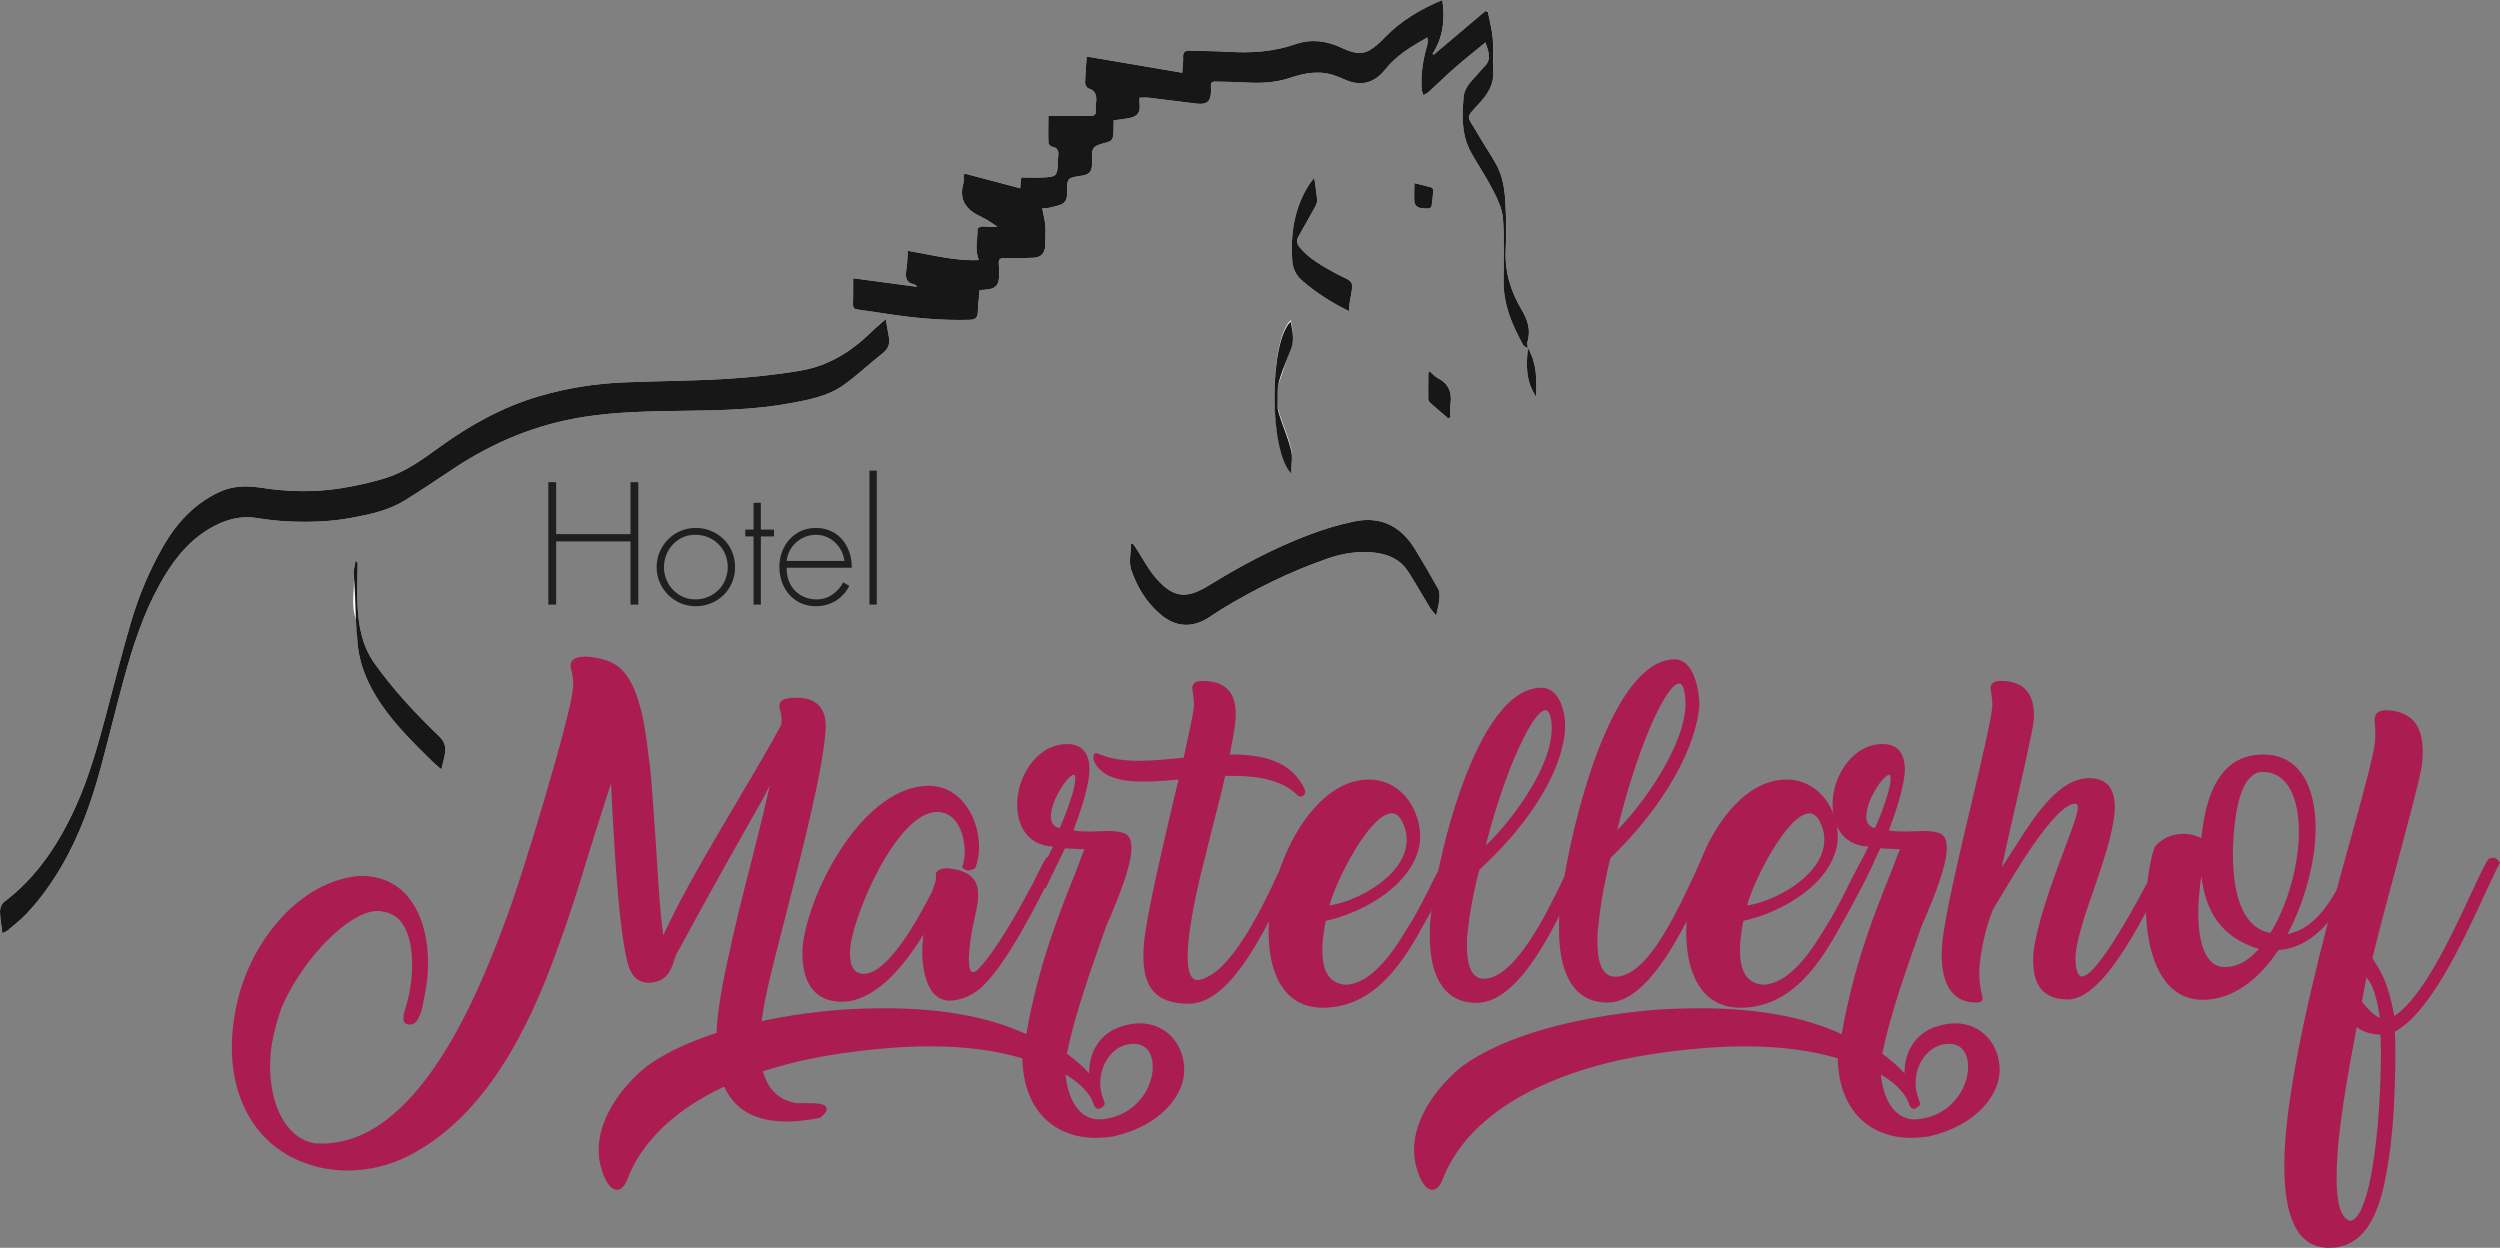 <?xml version="1.0" encoding="UTF-8" standalone="no"?>
<!-- Created with Inkscape (http://www.inkscape.org/) -->

<svg
   xmlns:dc="http://purl.org/dc/elements/1.1/"
   xmlns:cc="http://creativecommons.org/ns#"
   xmlns:rdf="http://www.w3.org/1999/02/22-rdf-syntax-ns#"
   xmlns:svg="http://www.w3.org/2000/svg"
   xmlns="http://www.w3.org/2000/svg"
   xmlns:sodipodi="http://sodipodi.sourceforge.net/DTD/sodipodi-0.dtd"
   xmlns:inkscape="http://www.inkscape.org/namespaces/inkscape"
   width="108.649mm"
   height="54.23mm"
   viewBox="0 0 384.976 192.153"
   id="svg2"
   version="1.1"
   inkscape:version="0.91 r13725"
   sodipodi:docname="Logo.svg">
  <rect x="0" y="0" width="384.976" height="192.153" fill="#808080" stroke="none"/>
  <defs
     id="defs4">
    <clipPath
       id="clip1">
      <path
         id="path8073"
         d="m 0,0 481.891,0 0,283.465 -481.891,0 z"
         inkscape:connector-curvature="0" />
    </clipPath>
  </defs>
  <sodipodi:namedview
     id="base"
     pagecolor="#ffffff"
     bordercolor="#666666"
     borderopacity="1.0"
     inkscape:pageopacity="0.0"
     inkscape:pageshadow="2"
     inkscape:zoom="1.6577519"
     inkscape:cx="210.07606"
     inkscape:cy="-42.487741"
     inkscape:document-units="px"
     inkscape:current-layer="layer1"
     showgrid="false"
     fit-margin-top="0"
     fit-margin-left="0"
     fit-margin-right="0"
     fit-margin-bottom="0"
     inkscape:window-width="2560"
     inkscape:window-height="1377"
     inkscape:window-x="-8"
     inkscape:window-y="-8"
     inkscape:window-maximized="1" />
  <g
     inkscape:label="Ebene 1"
     inkscape:groupmode="layer"
     id="layer1"
     transform="translate(-33.119,-35.159)">
    <g
       id="surface5285"
       transform="matrix(1.25,0,0,1.25,-27.364,-34.495)">
      <g
         id="g8076"
         clip-path="url(#clip1)"
         style="clip-rule:nonzero">
        <path
           id="path8078"
           d="m 236.625,98.602 c -0.219,2.008 -0.324,4 0.984,5.977 0.117,-2.207 0.074,-4.172 -0.984,-5.977 -0.023,-0.25 -0.121,-0.52 -0.055,-0.746 0.414,-1.43 0.055,-2.672 -0.695,-3.926 -1.348,-2.258 -2.121,-4.688 -1.992,-7.387 0.09,-1.938 0.066,-3.891 -0.035,-5.832 -0.086,-1.602 -0.305,-3.219 -1.086,-4.656 -0.742,-1.359 -1.641,-2.637 -2.406,-3.98 -1.258,-2.215 -1.535,-1.637 0.34,-3.691 1.008,-1.105 1.75,-2.289 1.668,-3.875 -0.07,-1.352 0.039,-2.719 -0.074,-4.066 -0.09,-1.09 -0.395,-2.16 -0.602,-3.242 -0.105,-0.035 -0.211,-0.074 -0.316,-0.113 l -6.328,5.359 c -0.062,-0.023 -0.125,-0.047 -0.188,-0.066 1.328,-2.035 1.562,-4.242 1.227,-6.656 -2.703,1.133 -5.117,2.562 -7.125,4.648 -0.539,0.562 -1.129,1.117 -1.793,1.508 -1.195,0.711 -2.406,0.242 -3.516,-0.277 C 211.801,60.738 209.906,60.5 208,61.164 c -2.691,0.934 -5.43,1.109 -8.234,0.941 -1.605,-0.094 -3.223,-0.09 -4.832,-0.141 -0.574,-0.02 -0.824,0.199 -0.793,0.812 0.031,0.57 -0.055,1.148 -0.102,1.906 -3.992,-0.68 -7.852,-1.336 -11.773,-2 -0.074,1.102 -0.172,2.191 -0.195,3.285 -0.004,0.219 0.223,0.582 0.418,0.641 0.945,0.297 1.023,0.98 0.926,1.789 -0.035,0.281 -0.043,0.566 -0.016,0.844 0.055,0.562 -0.164,0.781 -0.738,0.766 -1.07,-0.035 -2.145,-0.016 -3.215,-0.02 -0.602,0 -1.207,-0.004 -1.898,-0.012 -0.008,1.172 -0.035,2.242 0,3.312 0.008,0.176 0.258,0.469 0.43,0.5 0.742,0.125 0.871,0.574 0.773,1.207 -0.031,0.199 -0.019,0.406 -0.027,0.613 -0.074,1.836 -0.133,1.906 -2.008,1.984 -0.832,0.031 -1.672,-0.004 -2.512,-0.008 -0.051,0.5 -0.086,0.863 -0.133,1.328 -2.359,-0.625 -4.609,-1.219 -6.859,-1.812 -0.055,0.164 -0.098,0.234 -0.102,0.309 -0.016,0.305 0.043,0.629 -0.035,0.918 -0.617,2.156 0.48,3.328 2.293,4.16 0.668,0.301 1.262,0.762 1.887,1.148 -0.652,0.09 -1.23,-0.008 -1.816,-0.02 -0.215,-0.004 -0.629,0.207 -0.625,0.312 0.043,1.254 -0.391,2.527 0.172,3.828 -2.98,0.145 -5.82,-0.648 -8.758,-1.129 -0.055,0.82 -0.055,1.562 -0.172,2.285 -0.145,0.902 -0.121,1.641 0.992,1.844 0.102,0.02 0.18,0.152 0.355,0.305 -2.648,-0.355 -5.188,-0.695 -7.902,-1.059 -0.004,1.18 0.004,2.172 -0.023,3.168 -0.016,0.438 0.109,0.633 0.578,0.688 1.219,0.145 2.43,0.355 3.641,0.535 3.367,0.508 6.746,0.832 10.16,0.73 0.672,-0.02 0.973,-0.246 0.996,-0.938 0.031,-0.906 0.141,-1.816 0.219,-2.723 0.223,-0.016 0.402,-0.031 0.578,-0.039 1.426,-0.082 1.84,-0.523 1.836,-1.965 0,-0.383 -0.008,-0.766 -0.043,-1.148 -0.059,-0.566 0.082,-0.828 0.742,-0.801 1.176,0.047 2.355,0.027 3.531,-0.031 0.961,-0.047 1.418,-0.578 1.438,-1.52 0.016,-0.691 0.047,-1.383 0.043,-2.07 -0.004,-0.355 -0.062,-0.711 -0.121,-1.062 -0.078,-0.465 -0.18,-0.93 -0.281,-1.441 0.445,-0.035 0.707,-0.016 0.949,-0.082 1.395,-0.371 2.141,-0.34 2.121,-1.949 -0.023,-1.727 0.023,-1.727 1.809,-1.988 0.895,-0.133 1.238,-0.523 1.25,-1.41 0.004,-0.332 0.035,-0.668 0.008,-0.996 -0.066,-0.84 0.18,-1.246 1.117,-1.504 1.27,-0.344 1.559,-0.254 1.531,-2.004 -0.008,-0.301 0,-0.598 0.004,-0.902 0.617,-0.086 1.145,-0.145 1.672,-0.23 0.93,-0.148 1.668,-0.477 1.527,-1.668 -0.031,-0.293 0,-0.59 0,-0.895 0.477,0 0.836,-0.031 1.188,0.012 1.949,0.23 3.898,0.484 5.848,0.723 1.254,0.152 1.742,-0.273 1.758,-1.512 0,-0.203 0.012,-0.41 -0.008,-0.613 -0.043,-0.43 0.129,-0.605 0.566,-0.59 1.227,0.043 2.457,0.027 3.684,0.102 1.871,0.121 3.715,0.039 5.504,-0.562 1.902,-0.645 3.805,-0.977 5.75,-0.191 0.281,0.113 0.574,0.207 0.852,0.336 2.062,0.965 3.75,0.57 5.18,-1.246 0.621,-0.789 1.41,-1.477 2.219,-2.082 0.914,-0.676 1.934,-1.207 2.906,-1.801 0.09,0.453 0.055,0.73 -0.023,0.996 -0.516,1.773 -0.805,3.574 -0.668,5.426 0.016,0.23 0.141,0.453 0.215,0.68 0.211,-0.121 0.453,-0.207 0.625,-0.367 1.109,-1.012 2.18,-2.066 3.309,-3.055 1.18,-1.027 2.41,-1.996 3.703,-3.062 0.371,1.117 0.816,2.086 -0.152,3 -0.258,0.242 -0.473,0.527 -0.707,0.797 -0.77,0.879 -1.727,1.68 -1.832,2.926 -0.203,2.352 -0.273,4.707 0.934,6.863 0.871,1.555 1.879,3.035 2.688,4.621 0.551,1.082 1.129,2.262 1.219,3.434 0.195,2.508 0.141,5.039 0.082,7.562 -0.07,2.98 1.035,5.586 2.434,8.109 0.094,0.168 0.379,0.227 0.574,0.34"
           style="fill:#ffffff;fill-opacity:1;fill-rule:nonzero;stroke:none"
           inkscape:connector-curvature="0" />
        <path
           id="path8080"
           d="m 157.504,95.039 c -0.676,0.602 -1.293,1.109 -1.863,1.668 -2.41,2.352 -5.207,4.074 -8.523,4.652 -3.059,0.531 -6.168,0.852 -9.27,1.039 -4.184,0.254 -8.379,0.254 -12.57,0.43 -3.605,0.148 -7.152,0.711 -10.617,1.746 -4.359,1.301 -8.285,3.465 -11.961,6.113 -2.129,1.531 -4.242,3.117 -6.77,3.914 -1.762,0.555 -3.59,0.949 -5.414,1.25 -3.324,0.547 -6.672,0.465 -10,-0.047 -1.828,-0.281 -3.562,-0.23 -5.277,0.605 -3.004,1.461 -5.113,3.781 -6.746,6.617 -1.707,2.969 -3.016,6.117 -3.98,9.387 -1.109,3.762 -2.051,7.57 -3.059,11.359 -1.031,3.863 -2.102,7.711 -3.762,11.363 -2.066,4.551 -4.754,8.641 -8.812,11.707 -0.297,0.223 -0.496,0.762 -0.492,1.152 0.008,0.859 0.18,1.711 0.297,2.684 0.246,-0.117 0.469,-0.176 0.625,-0.309 0.801,-0.688 1.648,-1.34 2.371,-2.105 1.637,-1.746 3.023,-3.668 4.242,-5.746 2.266,-3.855 3.738,-8 4.891,-12.277 0.98,-3.637 1.855,-7.305 2.852,-10.934 1.094,-3.98 2.359,-7.902 4.363,-11.535 1.473,-2.668 3.254,-5.098 5.883,-6.746 1.848,-1.16 3.848,-1.836 6.094,-1.488 1.234,0.191 2.48,0.348 3.727,0.41 2.637,0.129 5.273,0.062 7.875,-0.418 2.305,-0.426 4.613,-0.91 6.641,-2.152 2.055,-1.266 4.051,-2.629 6.062,-3.961 4.91,-3.25 10.23,-5.441 16.078,-6.348 3.934,-0.609 7.891,-0.676 11.855,-0.73 4.5,-0.059 9.004,-0.109 13.449,-0.934 2.285,-0.422 4.609,-0.848 6.543,-2.195 1.727,-1.207 3.254,-2.691 4.914,-3.992 0.68,-0.527 0.883,-1.137 0.75,-1.922 -0.117,-0.695 -0.242,-1.391 -0.395,-2.258"
           style="fill:#ffffff;fill-opacity:1;fill-rule:nonzero;stroke:none"
           inkscape:connector-curvature="0" />
        <path
           id="path8082"
           d="m 187.914,122.656 c -0.066,0.039 -0.133,0.078 -0.199,0.117 -0.008,1.059 -0.289,2.211 0.035,3.16 0.723,2.117 1.883,4.047 3.648,5.52 1.809,1.508 3.762,1.645 5.766,0.434 0.586,-0.355 1.133,-0.77 1.719,-1.125 4.152,-2.516 8.488,-4.652 13.082,-6.238 1.816,-0.625 3.707,-0.938 5.648,-0.734 1.75,0.18 3.266,0.832 4.246,2.348 0.938,1.449 1.777,2.961 2.676,4.434 0.195,0.32 0.469,0.594 0.781,0.984 0.168,-0.832 0.336,-1.426 0.391,-2.031 0.039,-0.414 0.039,-0.906 -0.152,-1.254 -0.918,-1.664 -1.879,-3.309 -2.875,-4.93 -1.715,-2.797 -4.203,-4.055 -7.449,-3.383 -1.855,0.383 -3.695,0.938 -5.469,1.605 -4.375,1.645 -8.48,3.836 -12.469,6.289 -2.531,1.555 -4.215,1.703 -6.434,-0.828 -1.023,-1.164 -1.746,-2.594 -2.605,-3.902 -0.105,-0.16 -0.227,-0.309 -0.34,-0.465"
           style="fill:#ffffff;fill-opacity:1;fill-rule:nonzero;stroke:none"
           inkscape:connector-curvature="0" />
        <path
           id="path8084"
           d="m 102.762,150.508 c 0.184,-0.785 0.344,-1.348 0.438,-1.918 0.129,-0.805 -0.008,-1.477 -0.668,-2.113 -2.91,-2.797 -5.668,-5.738 -8.012,-9.035 -1.512,-2.125 -1.973,-4.602 -2.09,-7.133 -0.082,-1.738 0.008,-3.488 0.012,-5.23 0.004,-0.047 -0.078,-0.094 -0.25,-0.277 -0.094,0.637 -0.27,1.152 -0.223,1.652 0.16,1.836 -0.418,3.687 0.258,5.531 0.273,0.746 0.129,1.648 0.172,2.48 0.148,2.984 1.293,5.598 2.953,8.031 1.805,2.641 4.082,4.852 6.344,7.082 0.309,0.305 0.656,0.574 1.066,0.93"
           style="fill:#ffffff;fill-opacity:1;fill-rule:nonzero;stroke:none"
           inkscape:connector-curvature="0" />
        <path
           id="path8086"
           d="m 214.562,94.047 c 0.047,-0.477 0.066,-0.855 0.121,-1.23 0.055,-0.379 0.164,-0.75 0.211,-1.125 0.152,-1.188 0.094,-1.281 -0.996,-1.812 -0.344,-0.164 -0.691,-0.324 -1.023,-0.512 -1.582,-0.879 -3.172,-1.73 -4.363,-3.156 -0.355,-0.426 -0.445,-0.848 -0.176,-1.332 0.668,-1.191 1.355,-2.375 2.008,-3.574 0.156,-0.285 0.324,-0.621 0.305,-0.922 -0.059,-0.848 -0.211,-1.691 -0.355,-2.754 -0.305,0.402 -0.504,0.621 -0.656,0.867 -1.793,2.836 -2.27,5.965 -2.062,9.246 0.062,1.004 0.441,1.887 1.215,2.547 1.723,1.484 3.621,2.703 5.773,3.758"
           style="fill:#ffffff;fill-opacity:1;fill-rule:nonzero;stroke:none"
           inkscape:connector-curvature="0" />
        <path
           id="path8088"
           d="m 207.434,113.824 c 0.019,-0.941 0.23,-1.934 0.012,-2.82 -0.391,-1.598 -1.105,-3.117 -1.551,-4.707 -0.223,-0.793 -0.598,-1.602 -0.27,-2.508 0.641,-1.762 1.184,-3.562 1.828,-5.324 0.406,-1.113 0.176,-2.152 -0.059,-3.301 -2.641,2.523 -2.699,15.797 0.039,18.66"
           style="fill:#ffffff;fill-opacity:1;fill-rule:nonzero;stroke:none"
           inkscape:connector-curvature="0" />
        <path
           id="path8090"
           d="m 226.797,107.27 c 0.082,-0.043 0.168,-0.09 0.254,-0.133 0.004,-0.527 -0.055,-1.066 0.019,-1.582 0.211,-1.445 -0.188,-2.547 -1.555,-3.242 -0.367,-0.188 -0.656,-0.543 -0.98,-0.824 -0.062,0.047 -0.125,0.09 -0.188,0.137 -0.008,1.09 -0.023,2.176 -0.008,3.266 0,0.156 0.109,0.352 0.23,0.461 0.734,0.648 1.48,1.281 2.227,1.918"
           style="fill:#ffffff;fill-opacity:1;fill-rule:nonzero;stroke:none"
           inkscape:connector-curvature="0" />
        <path
           id="path8092"
           d="m 222.625,78.281 c -0.004,0.871 -0.047,1.633 0.008,2.391 0.019,0.219 0.281,0.523 0.5,0.605 0.344,0.133 0.75,0.141 1.125,0.141 0.172,0 0.469,-0.137 0.484,-0.246 0.109,-0.672 0.168,-1.359 0.211,-2.043 0.004,-0.105 -0.148,-0.289 -0.258,-0.32 -0.648,-0.188 -1.305,-0.336 -2.07,-0.527"
           style="fill:#ffffff;fill-opacity:1;fill-rule:nonzero;stroke:none"
           inkscape:connector-curvature="0" />
        <path
           id="path8094"
           d="m 236.625,98.602 c -0.195,-0.113 -0.48,-0.172 -0.574,-0.34 -1.398,-2.523 -2.504,-5.125 -2.434,-8.109 0.059,-2.52 0.113,-5.055 -0.082,-7.562 -0.09,-1.172 -0.668,-2.355 -1.219,-3.434 -0.809,-1.586 -1.816,-3.066 -2.688,-4.621 -1.207,-2.152 -1.137,-4.516 -0.934,-6.859 0.105,-1.246 1.062,-2.051 1.832,-2.93 0.234,-0.27 0.449,-0.555 0.707,-0.797 0.969,-0.914 0.523,-1.883 0.152,-3 -1.293,1.066 -2.523,2.035 -3.703,3.062 -1.129,0.988 -2.199,2.043 -3.309,3.055 -0.172,0.16 -0.414,0.246 -0.625,0.367 -0.074,-0.227 -0.199,-0.449 -0.215,-0.68 -0.137,-1.852 0.152,-3.652 0.668,-5.426 0.078,-0.266 0.113,-0.543 0.023,-0.996 -0.973,0.594 -1.992,1.125 -2.906,1.805 -0.809,0.602 -1.598,1.289 -2.219,2.078 -1.43,1.812 -3.117,2.215 -5.18,1.25 -0.277,-0.133 -0.57,-0.227 -0.852,-0.34 -1.945,-0.781 -3.848,-0.453 -5.75,0.191 -1.789,0.602 -3.633,0.684 -5.504,0.566 -1.227,-0.078 -2.457,-0.062 -3.684,-0.105 -0.438,-0.016 -0.609,0.16 -0.566,0.59 0.019,0.203 0.008,0.406 0.008,0.613 -0.016,1.238 -0.504,1.664 -1.758,1.512 -1.949,-0.238 -3.898,-0.492 -5.848,-0.723 -0.352,-0.043 -0.711,-0.012 -1.188,-0.012 0,0.305 -0.031,0.602 0,0.895 0.141,1.195 -0.598,1.52 -1.527,1.668 -0.527,0.086 -1.055,0.145 -1.672,0.23 -0.004,0.305 -0.012,0.602 -0.004,0.902 0.027,1.75 -0.262,1.66 -1.531,2.008 -0.938,0.254 -1.184,0.656 -1.117,1.5 0.027,0.328 -0.004,0.664 -0.008,0.996 -0.012,0.887 -0.355,1.277 -1.25,1.41 -1.785,0.262 -1.832,0.262 -1.809,1.988 0.019,1.609 -0.727,1.578 -2.121,1.949 -0.242,0.066 -0.504,0.047 -0.949,0.082 0.102,0.512 0.203,0.977 0.281,1.441 0.059,0.352 0.117,0.707 0.121,1.062 0.004,0.688 -0.027,1.379 -0.043,2.07 -0.019,0.941 -0.477,1.473 -1.438,1.52 -1.176,0.059 -2.355,0.078 -3.531,0.031 -0.66,-0.027 -0.801,0.234 -0.742,0.801 0.035,0.383 0.043,0.766 0.043,1.152 0.004,1.438 -0.41,1.879 -1.836,1.961 -0.176,0.012 -0.355,0.023 -0.578,0.039 -0.078,0.906 -0.188,1.816 -0.219,2.723 -0.023,0.691 -0.324,0.918 -0.996,0.938 -3.414,0.102 -6.793,-0.223 -10.16,-0.73 -1.211,-0.18 -2.422,-0.387 -3.641,-0.535 -0.469,-0.055 -0.594,-0.25 -0.578,-0.688 0.027,-0.992 0.019,-1.988 0.023,-3.168 2.715,0.363 5.254,0.703 7.902,1.059 -0.176,-0.152 -0.254,-0.289 -0.355,-0.305 -1.113,-0.203 -1.137,-0.941 -0.992,-1.844 0.117,-0.723 0.117,-1.465 0.172,-2.285 2.938,0.48 5.777,1.27 8.758,1.129 -0.562,-1.301 -0.129,-2.574 -0.172,-3.828 -0.004,-0.105 0.41,-0.316 0.625,-0.312 0.586,0.012 1.164,0.109 1.816,0.02 -0.625,-0.387 -1.219,-0.848 -1.887,-1.152 -1.812,-0.828 -2.91,-2 -2.293,-4.16 0.078,-0.285 0.019,-0.609 0.035,-0.914 0.004,-0.074 0.047,-0.145 0.102,-0.309 2.25,0.594 4.5,1.188 6.859,1.812 0.047,-0.465 0.082,-0.828 0.133,-1.328 0.84,0.004 1.68,0.043 2.512,0.008 1.875,-0.078 1.934,-0.152 2.008,-1.984 0.008,-0.207 -0.004,-0.414 0.027,-0.613 0.098,-0.633 -0.031,-1.082 -0.773,-1.207 -0.172,-0.027 -0.422,-0.324 -0.43,-0.5 -0.035,-1.07 -0.008,-2.141 0,-3.312 0.691,0.004 1.297,0.012 1.898,0.012 1.07,0.004 2.145,-0.016 3.215,0.02 0.574,0.016 0.793,-0.203 0.738,-0.766 -0.027,-0.277 -0.019,-0.562 0.016,-0.844 0.098,-0.809 0.019,-1.492 -0.926,-1.789 -0.195,-0.059 -0.422,-0.422 -0.418,-0.641 0.023,-1.094 0.121,-2.184 0.195,-3.285 3.922,0.668 7.781,1.324 11.773,2 0.047,-0.758 0.133,-1.336 0.102,-1.906 -0.031,-0.617 0.219,-0.832 0.793,-0.812 1.609,0.051 3.227,0.047 4.832,0.141 2.805,0.168 5.543,-0.008 8.234,-0.945 1.906,-0.66 3.801,-0.422 5.648,0.441 1.109,0.52 2.32,0.988 3.516,0.281 0.664,-0.395 1.254,-0.949 1.793,-1.512 2.008,-2.086 4.422,-3.516 7.125,-4.648 0.336,2.414 0.102,4.621 -1.227,6.656 0.062,0.02 0.125,0.043 0.188,0.062 l 6.328,-5.352 c 0.105,0.035 0.211,0.074 0.316,0.109 0.207,1.082 0.512,2.152 0.602,3.242 0.113,1.348 0.004,2.715 0.074,4.066 0.082,1.59 -0.66,2.77 -1.668,3.875 -1.875,2.055 -1.598,1.477 -0.34,3.688 0.766,1.352 1.664,2.625 2.406,3.984 0.781,1.438 1,3.055 1.086,4.656 0.102,1.941 0.125,3.895 0.035,5.832 -0.129,2.699 0.645,5.129 1.992,7.387 0.75,1.254 1.109,2.496 0.695,3.926 -0.066,0.223 0.031,0.496 0.055,0.746 z"
           style="fill:#171717;fill-opacity:1;fill-rule:nonzero;stroke:none"
           inkscape:connector-curvature="0" />
        <path
           id="path8096"
           d="m 157.504,95.039 c 0.152,0.867 0.277,1.562 0.395,2.258 0.133,0.785 -0.07,1.395 -0.75,1.922 -1.66,1.301 -3.188,2.785 -4.914,3.992 -1.934,1.348 -4.258,1.773 -6.543,2.195 -4.445,0.824 -8.949,0.875 -13.449,0.934 -3.965,0.055 -7.922,0.121 -11.855,0.73 -5.848,0.906 -11.168,3.098 -16.078,6.348 -2.012,1.332 -4.008,2.695 -6.062,3.961 -2.027,1.242 -4.336,1.727 -6.641,2.152 -2.602,0.48 -5.238,0.547 -7.875,0.418 -1.246,-0.062 -2.492,-0.219 -3.727,-0.41 -2.246,-0.348 -4.246,0.328 -6.094,1.488 -2.629,1.648 -4.41,4.078 -5.883,6.746 -2.004,3.633 -3.27,7.555 -4.363,11.535 -0.996,3.629 -1.871,7.297 -2.852,10.934 -1.152,4.277 -2.625,8.422 -4.891,12.277 -1.219,2.078 -2.605,4 -4.242,5.746 -0.723,0.766 -1.57,1.418 -2.371,2.105 -0.156,0.133 -0.379,0.191 -0.625,0.309 -0.117,-0.973 -0.289,-1.824 -0.297,-2.684 -0.004,-0.391 0.195,-0.93 0.492,-1.152 4.059,-3.066 6.746,-7.156 8.812,-11.707 1.66,-3.652 2.73,-7.5 3.762,-11.363 1.008,-3.789 1.949,-7.598 3.059,-11.359 0.965,-3.27 2.273,-6.418 3.98,-9.387 1.633,-2.836 3.742,-5.156 6.746,-6.617 1.715,-0.836 3.449,-0.887 5.277,-0.605 3.328,0.512 6.676,0.594 10,0.047 1.824,-0.301 3.652,-0.695 5.414,-1.25 2.527,-0.797 4.641,-2.383 6.77,-3.914 3.676,-2.648 7.602,-4.812 11.961,-6.113 3.465,-1.035 7.012,-1.598 10.617,-1.746 4.191,-0.176 8.387,-0.176 12.57,-0.43 3.102,-0.188 6.211,-0.508 9.27,-1.039 3.316,-0.578 6.113,-2.301 8.523,-4.652 0.57,-0.559 1.188,-1.066 1.863,-1.668"
           style="fill:#171717;fill-opacity:1;fill-rule:nonzero;stroke:none"
           inkscape:connector-curvature="0" />
        <path
           id="path8098"
           d="m 187.914,122.656 c 0.113,0.156 0.234,0.305 0.34,0.465 0.859,1.309 1.582,2.738 2.605,3.902 2.219,2.531 3.902,2.383 6.434,0.828 3.988,-2.453 8.094,-4.645 12.469,-6.289 1.773,-0.668 3.613,-1.223 5.469,-1.605 3.246,-0.672 5.734,0.586 7.449,3.383 0.996,1.621 1.957,3.266 2.875,4.93 0.191,0.348 0.191,0.84 0.152,1.254 -0.055,0.605 -0.223,1.199 -0.391,2.031 -0.312,-0.391 -0.586,-0.664 -0.781,-0.984 -0.898,-1.473 -1.738,-2.984 -2.676,-4.434 -0.98,-1.516 -2.496,-2.168 -4.246,-2.348 -1.941,-0.203 -3.832,0.109 -5.648,0.734 -4.594,1.586 -8.93,3.723 -13.082,6.238 -0.586,0.355 -1.133,0.77 -1.719,1.125 -2.004,1.211 -3.957,1.074 -5.766,-0.434 -1.766,-1.473 -2.926,-3.402 -3.648,-5.52 -0.324,-0.949 -0.043,-2.102 -0.035,-3.16 0.066,-0.039 0.133,-0.078 0.199,-0.117"
           style="fill:#171717;fill-opacity:1;fill-rule:nonzero;stroke:none"
           inkscape:connector-curvature="0" />
        <path
           id="path8100"
           d="m 102.762,150.508 c -0.41,-0.355 -0.758,-0.625 -1.066,-0.93 -2.262,-2.23 -4.539,-4.441 -6.344,-7.082 -1.66,-2.434 -2.805,-5.047 -2.953,-8.031 -0.043,-0.832 -0.172,-2.48 -0.172,-2.48 0,0 -0.098,-3.695 -0.258,-5.531 -0.047,-0.5 0.129,-1.016 0.223,-1.652 0.172,0.184 0.254,0.23 0.25,0.277 -0.004,1.742 -0.094,3.492 -0.012,5.23 0.117,2.531 0.578,5.008 2.09,7.133 2.344,3.297 5.102,6.238 8.012,9.035 0.66,0.637 0.797,1.309 0.668,2.113 -0.094,0.57 -0.254,1.133 -0.438,1.918"
           style="fill:#171717;fill-opacity:1;fill-rule:nonzero;stroke:none"
           inkscape:connector-curvature="0" />
        <path
           id="path8102"
           d="m 214.562,94.047 c -2.152,-1.055 -4.051,-2.273 -5.773,-3.758 -0.773,-0.66 -1.152,-1.543 -1.215,-2.547 -0.207,-3.281 0.27,-6.41 2.062,-9.246 0.152,-0.246 0.352,-0.465 0.656,-0.867 0.145,1.062 0.297,1.906 0.355,2.754 0.019,0.301 -0.148,0.637 -0.305,0.922 -0.652,1.199 -1.34,2.383 -2.008,3.574 -0.27,0.484 -0.18,0.906 0.176,1.332 1.191,1.426 2.781,2.277 4.363,3.156 0.332,0.188 0.68,0.348 1.023,0.512 1.09,0.531 1.148,0.625 0.996,1.812 -0.047,0.375 -0.156,0.746 -0.211,1.125 -0.055,0.375 -0.074,0.754 -0.121,1.23"
           style="fill:#171717;fill-opacity:1;fill-rule:nonzero;stroke:none"
           inkscape:connector-curvature="0" />
        <path
           id="path8104"
           d="m 207.43,114.008 c -2.742,-2.863 -2.68,-16.137 -0.043,-18.66 0.234,1.148 0.469,2.188 0.059,3.301 -0.645,1.762 -1.703,3.922 -1.684,5.355 0.019,1.438 -0.098,1.688 0.125,2.48 0.449,1.586 1.16,3.105 1.551,4.703 0.219,0.887 0.008,1.879 -0.008,2.82"
           style="fill:#171717;fill-opacity:1;fill-rule:nonzero;stroke:none"
           inkscape:connector-curvature="0" />
        <path
           id="path8106"
           d="m 226.797,107.27 c -0.746,-0.637 -1.492,-1.27 -2.227,-1.918 -0.121,-0.109 -0.23,-0.305 -0.23,-0.461 -0.016,-1.09 0,-2.176 0.008,-3.266 0.062,-0.047 0.125,-0.09 0.188,-0.137 0.324,0.281 0.613,0.637 0.98,0.824 1.367,0.695 1.766,1.797 1.555,3.242 -0.074,0.516 -0.016,1.055 -0.019,1.582 -0.086,0.043 -0.172,0.09 -0.254,0.133"
           style="fill:#171717;fill-opacity:1;fill-rule:nonzero;stroke:none"
           inkscape:connector-curvature="0" />
        <path
           id="path8108"
           d="m 222.625,78.281 c 0.766,0.191 1.422,0.34 2.07,0.527 0.109,0.031 0.262,0.215 0.258,0.32 -0.043,0.684 -0.102,1.371 -0.211,2.043 -0.016,0.109 -0.312,0.246 -0.484,0.246 -0.375,0 -0.781,-0.008 -1.125,-0.141 -0.219,-0.082 -0.48,-0.387 -0.5,-0.605 -0.055,-0.758 -0.012,-1.52 -0.008,-2.391"
           style="fill:#171717;fill-opacity:1;fill-rule:nonzero;stroke:none"
           inkscape:connector-curvature="0" />
        <path
           id="path8110"
           d="m 236.621,98.602 c 1.062,1.805 1.105,3.77 0.988,5.977 -1.309,-1.977 -1.207,-3.969 -0.988,-5.977 z"
           style="fill:#171717;fill-opacity:1;fill-rule:nonzero;stroke:none"
           inkscape:connector-curvature="0" />
        <path
           id="path8112"
           d="m 118.789,138.387 0,0.035 c -0.066,-0.316 -0.141,-0.562 -0.102,-0.875 0.172,-0.809 0.977,-0.91 1.852,-0.945 2.418,0.176 3.816,0.84 4.691,1.887 2.066,2.348 2.695,7.215 3.082,10.609 l 0.137,0.945 c 0.281,2.801 0.492,6.23 0.738,9.695 0.281,4.445 0.488,8.297 0.91,11.203 3.605,-7.879 10.816,-18.973 14.559,-25.977 l 0,-0.277 c 0.07,-0.629 -0.066,-1.086 -0.172,-1.473 -0.035,-0.207 -0.105,-0.348 -0.07,-0.594 0,-0.664 0.629,-0.805 1.328,-0.91 3.781,-0.348 4.516,1.855 4.344,4.062 -0.352,4.934 -2.77,14.352 -4.797,22.297 -2.102,8.156 -2.941,11.445 -3.188,14.527 -0.383,4.234 0.281,8.188 4.203,8.992 0.277,0.07 0.734,0.035 1.258,0.035 1.227,0 2.66,-0.035 2.66,0.738 0,0.312 -0.281,0.664 -0.84,1.082 -1.82,0.352 -3.465,0.492 -4.863,0.422 -7.176,-0.387 -8.297,-6.16 -7.773,-12.254 0.246,-2.656 0.809,-5.422 1.297,-7.664 0.734,-3.5 1.926,-8.367 3.012,-12.496 0.941,-3.676 1.469,-5.879 2.168,-8.996 -1.086,2.348 -2.695,4.621 -11.48,20.758 l 0,-0.035 c -0.105,0.352 -0.281,0.699 -0.352,1.016 -0.418,1.227 -0.91,2.168 -2.238,2.484 -2.066,0.492 -3.012,-0.77 -3.395,-2.137 -1.051,-3.918 -1.543,-12.039 -1.926,-18.762 l -0.176,-3.535 c -0.945,2.906 -1.785,5.566 -2.555,8.016 -1.367,4.516 -2.555,8.332 -3.957,12.113 -3.711,10.465 -9.066,20.793 -18.129,25.586 -2.418,1.297 -5.148,1.961 -7.809,1.961 -1.609,0 -3.254,-0.246 -4.727,-0.734 l 0.035,0 c -6.859,-2.172 -10.148,-8.715 -9.484,-16.348 0.105,-1.328 0.352,-2.766 0.699,-4.164 1.926,-7.527 7.773,-14.281 14.668,-15.02 6.684,-0.383 9.203,6.023 8.645,12.465 -0.07,0.734 -0.211,1.574 -0.352,2.273 0,0.07 -0.031,0.211 -0.07,0.316 -0.172,1.121 -0.594,3.219 -1.645,3.219 -0.77,0.07 -0.945,-0.383 -0.875,-0.945 0,-0.312 0.105,-0.699 0.211,-0.98 0.07,-0.172 0.141,-0.488 0.141,-0.453 0.281,-0.98 0.523,-2.172 0.629,-3.395 0.316,-3.641 -0.348,-7.703 -3.5,-8.121 -3.289,-0.879 -9.66,5.18 -12.531,11.867 -0.629,1.785 -1.156,3.918 -1.328,5.598 -0.457,5.531 1.539,10.328 5.355,11.062 l -0.035,0 c 0.348,0.035 0.699,0.035 1.016,0.035 11.445,0 18.762,-17.117 22.437,-27.023 2.273,-5.844 8.262,-25.973 8.434,-28.809 0.176,-0.98 0,-1.82 -0.141,-2.379"
           style="fill:#ab1c51;fill-opacity:1;fill-rule:nonzero;stroke:none"
           inkscape:connector-curvature="0" />
        <path
           id="path8114"
           d="m 168.523,162.645 c -0.105,0.141 -0.699,0.312 -0.875,0.312 -0.246,0 -0.523,-0.137 -0.734,-0.418 0.172,-0.492 0.246,-0.945 0.312,-1.438 0.105,-2.379 -0.84,-5.355 -3.395,-5.355 -4.934,0 -10.359,12.707 -10.711,16.805 -0.105,1.328 0.035,3.148 1.68,3.148 2.941,0 6.652,-6.684 8.402,-10.117 0.141,-0.523 0.559,-1.223 0.488,-2.062 -0.066,-0.633 0.664,-0.805 1.367,-0.84 2.766,0.242 3.676,1.363 3.816,2.836 0.137,1.504 -0.492,3.324 -0.738,4.828 -0.176,0.945 -1.086,6.441 0.668,4.867 2.273,-2.277 5.18,-7.527 7,-10.992 0.523,-1.121 1.086,-2.207 1.469,-2.836 0.176,-0.07 0.352,-0.105 0.523,-0.105 0.422,0 0.668,0.281 0.844,0.668 l -0.352,0.77 c -1.926,3.883 -6.02,12.215 -9.312,14.91 -0.941,0.77 -2.344,1.367 -3.602,1.367 -3.328,0 -3.609,-5.461 -3.258,-7.809 0,-0.105 0,-0.035 0.035,-0.348 -2.52,4.164 -6.125,8.293 -10.047,8.293 -3.676,0 -4.863,-2.766 -4.863,-5.949 0,-0.281 0,-0.699 0.035,-1.016 0.875,-7.035 7.594,-19.637 15.539,-19.637 4.098,0 6.441,4.305 6.16,8.191 -0.066,0.664 -0.207,1.293 -0.418,1.891 z"
           style="fill:#ab1c51;fill-opacity:1;fill-rule:nonzero;stroke:none"
           inkscape:connector-curvature="0" />
        <path
           id="path8116"
           d="m 183.117,191.73 c -0.316,-0.98 -1.262,-2.344 -3.465,-3.641 0.242,2.766 1.574,5.918 4.727,5.496 3.988,-0.488 6.02,-3.848 6.02,-6.441 0,-1.574 -0.734,-2.832 -2.344,-2.832 -0.281,0 -0.703,0.035 -1.121,0.172 -1.613,0.492 -3.012,2.383 -3.012,4.656 0,0.699 0.141,1.402 0.457,2.172 l -0.035,-0.035 c 0.277,0.523 0.07,0.699 -0.387,0.98 -0.453,0.176 -0.699,-0.105 -0.84,-0.492 z m -4.199,-33.988 c 0.383,-0.84 1.75,-4.059 1.926,-5.844 0.035,-0.492 -0.039,-0.734 -0.141,-0.734 -0.734,0 -2.66,2.867 -2.836,4.863 -0.105,0.875 0.176,1.504 1.051,1.715 m -4.586,28.355 c -3.324,-0.98 -7.141,-1.473 -11.309,-1.473 -3.465,0 -7.277,0.316 -11.27,0.91 -11.098,1.645 -21.844,6.16 -25.727,14.598 -0.035,0.105 -0.141,0.281 -0.176,0.418 -0.246,0.633 -0.594,1.684 -1.434,1.754 -0.91,-0.035 -1.543,-1.262 -1.926,-2.559 -0.246,-0.77 -0.352,-1.574 -0.352,-2.379 0,-3.852 2.73,-7.664 5.844,-10.223 5.395,-3.988 14.422,-6.125 22.824,-6.93 2.203,-0.211 4.551,-0.281 6.652,-0.281 6.402,0 12.426,0.91 17.359,3.188 1.508,-8.578 4.062,-14.91 6.059,-19.883 0.383,-0.98 0.699,-1.926 1.117,-2.906 -0.418,0 -0.77,0 -1.082,-0.035 -0.352,0 -0.984,-0.035 -1.332,-0.07 l -2.379,4.938 c -0.98,-0.211 -1.227,-0.246 -1.508,-0.387 0.805,-1.609 1.648,-3.148 2.414,-4.758 -3.43,-0.176 -4.617,-3.012 -4.375,-5.918 0.281,-3.184 2.625,-6.719 6.125,-6.719 1.961,0 2.871,1.293 2.734,3.605 -0.246,2.344 -1.332,5.32 -1.824,6.648 -0.066,0.141 -0.066,0.211 -0.137,0.387 0.523,0.105 1.258,0.141 1.891,0.141 0.383,0 0.77,-0.035 1.188,-0.035 0.387,0 0.77,-0.035 1.086,-0.035 0.84,0 1.543,0.07 2.102,0.281 0.629,0.277 0.875,0.875 0.875,1.82 0,2.238 -1.645,6.16 -2.59,8.434 -0.176,0.422 -0.457,0.98 -0.598,1.402 -1.785,5.074 -3.848,10.848 -4.758,15.504 1.086,0.805 1.891,1.473 2.727,2.418 0,-2.941 1.578,-4.902 3.676,-5.672 0.875,-0.316 1.75,-0.492 2.559,-0.492 3.359,0 5.492,2.695 5.492,5.742 0,3.184 -3.008,6.895 -8.715,8.191 -0.699,0.105 -1.504,0.176 -2.203,0.176 -4.902,0 -8.891,-3.188 -9.031,-9.801"
           style="fill:#ab1c51;fill-opacity:1;fill-rule:nonzero;stroke:none"
           inkscape:connector-curvature="0" />
        <path
           id="path8118"
           d="m 199.883,148.676 c 4.094,-0.035 7.664,0.805 9.273,4.375 l -0.035,0 c 0.211,0.387 -0.207,0.98 -0.77,0.738 -1.922,-1.961 -4.898,-2.488 -8.156,-2.488 l -0.875,0 c -0.453,2.066 -1.012,4.203 -1.574,6.371 l -0.664,2.66 -0.105,0.457 c -0.629,2.414 -2.277,8.855 -2.277,12.742 0,1.328 0.176,2.414 0.738,2.797 0.418,0.316 1.398,0.07 2.73,-0.906 2.902,-2.312 5.566,-7.668 7.176,-11.027 l -0.035,0 c 0.629,-1.297 1.152,-2.348 1.68,-2.977 0.035,-0.035 0.176,-0.035 0.383,-0.035 0.352,0 0.633,0.211 0.809,0.664 l -1.262,2.629 0.035,0 c -3.012,6.266 -7.07,14.699 -12.145,14.699 -4.168,0 -5.566,-2.168 -5.566,-5.844 0,-0.492 0.035,-1.016 0.07,-1.578 0.277,-3.219 2.203,-11.48 3.781,-18.199 l 0.488,-1.996 c -1.578,0.141 -3.012,0.246 -4.375,0.246 -2.836,0 -5.145,-0.562 -6.02,-2.488 -0.211,-0.488 -0.176,-1.363 0.699,-0.84 l -0.035,-0.035 c 1.398,0.598 3.078,0.805 4.863,0.805 1.684,0 3.676,-0.207 5.496,-0.383 0.633,-2.906 1.156,-5.285 1.262,-6.266 0.035,-0.77 -0.07,-1.297 -0.141,-1.75 -0.035,-0.246 -0.07,-0.457 -0.07,-0.629 0.07,-0.668 0.629,-0.809 1.297,-0.809 3.637,0 4.234,2.453 4.023,4.867 -0.105,1.227 -0.387,2.625 -0.699,4.199"
           style="fill:#ab1c51;fill-opacity:1;fill-rule:nonzero;stroke:none"
           inkscape:connector-curvature="0" />
        <path
           id="path8120"
           d="m 219.867,155.922 c -2.73,0 -6.93,8.332 -7.699,11.344 3.148,-0.422 9.137,-3.469 9.484,-7.668 0.105,-0.875 -0.07,-1.75 -0.523,-2.66 -0.352,-0.699 -0.809,-1.016 -1.262,-1.016 m -8.539,23.945 c -4.867,0 -6.652,-4.414 -6.652,-9.242 0,-0.594 0,-1.191 0.07,-1.82 l 0,0.035 c 0.664,-7.805 5.773,-17.082 12.25,-17.082 4.098,0 6.547,3.852 6.336,7.559 -0.594,5.254 -6.895,8.824 -11.621,9.84 -0.176,0.77 -0.281,1.645 -0.383,2.555 -0.035,0.348 -0.035,0.805 -0.035,1.152 0,2.031 0.559,3.992 2.836,4.168 3.566,-0.105 6.367,-4.832 8.152,-7.809 l 0,0.035 c 1.121,-1.922 2.102,-3.918 2.871,-5.461 0.352,-0.699 0.91,-1.68 1.262,-2.344 0.242,-0.105 0.453,-0.176 0.523,-0.176 0.422,0 0.664,0.281 0.84,0.668 l -0.348,0.77 c -0.84,1.715 -2.137,4.27 -3.605,6.824 -2.484,4.516 -5.988,10.328 -12.496,10.328"
           style="fill:#ab1c51;fill-opacity:1;fill-rule:nonzero;stroke:none"
           inkscape:connector-curvature="0" />
        <path
           id="path8122"
           d="m 247.621,157.953 c 1.961,-1.82 7.738,-8.996 8.367,-14.738 0.141,-1.293 -0.07,-3.289 -0.734,-3.289 -1.574,0 -5.109,7.633 -7.633,18.027 m -16.207,1.926 c 1.93,-1.715 7.598,-8.367 8.09,-13.688 0.137,-1.191 -0.035,-2.977 -0.738,-2.977 -1.504,0 -4.934,7.176 -7.352,16.664 m 9.77,-14.176 c -0.562,6.23 -5.707,12.738 -10.539,17.152 -0.035,0 -1.117,4.129 -1.469,7.805 -0.07,0.594 -0.07,1.121 -0.07,1.645 0,2.238 0.527,3.992 2.066,3.992 3.812,0 7.664,-7.879 9.766,-12.219 l 0.176,-0.418 c 1.68,-9.699 6.441,-26.711 13.613,-26.711 2.242,0 3.012,3.57 3.012,5.742 -0.664,6.688 -5.984,13.965 -10.922,18.691 l 0,-0.035 c -0.035,0 -1.188,4.551 -1.539,8.543 -0.105,0.91 -0.105,1.398 -0.105,1.82 0,2.414 0.523,4.34 2.207,4.34 4.828,0 9.062,-11.621 11.48,-16.207 0.211,-0.105 0.453,-0.176 0.594,-0.176 0.352,0 0.699,0.387 0.875,0.734 -3.113,6.688 -7.98,18.832 -13.895,18.832 -4.762,0 -5.988,-4.586 -5.988,-8.996 0,-0.523 0,-1.117 0.035,-1.68 -2.727,5.355 -6.16,10.711 -10.219,10.711 -4.551,0 -5.742,-4.27 -5.742,-8.262 0,-0.629 0,-1.293 0.07,-1.887 l 0,0.035 c 0.559,-6.652 5.496,-28.703 13.688,-28.703 2.344,0 3.043,3.254 2.906,5.25"
           style="fill:#ab1c51;fill-opacity:1;fill-rule:nonzero;stroke:none"
           inkscape:connector-curvature="0" />
        <path
           id="path8124"
           d="m 271.316,155.922 c -2.73,0 -6.93,8.332 -7.699,11.344 3.148,-0.422 9.137,-3.469 9.484,-7.668 0.105,-0.875 -0.07,-1.75 -0.523,-2.66 -0.352,-0.699 -0.809,-1.016 -1.262,-1.016 m -8.539,23.945 c -4.867,0 -6.652,-4.414 -6.652,-9.242 0,-0.594 0,-1.191 0.07,-1.82 l 0,0.035 c 0.664,-7.805 5.773,-17.082 12.25,-17.082 4.098,0 6.547,3.852 6.336,7.559 -0.594,5.254 -6.895,8.824 -11.621,9.84 -0.176,0.77 -0.281,1.645 -0.383,2.555 -0.035,0.348 -0.035,0.805 -0.035,1.152 0,2.031 0.559,3.992 2.836,4.168 3.566,-0.105 6.367,-4.832 8.152,-7.809 l 0,0.035 c 1.121,-1.922 2.102,-3.918 2.871,-5.461 0.352,-0.699 0.91,-1.68 1.262,-2.344 0.242,-0.105 0.453,-0.176 0.523,-0.176 0.422,0 0.664,0.281 0.84,0.668 l -0.348,0.77 c -0.84,1.715 -2.137,4.27 -3.605,6.824 -2.484,4.516 -5.988,10.328 -12.496,10.328"
           style="fill:#ab1c51;fill-opacity:1;fill-rule:nonzero;stroke:none"
           inkscape:connector-curvature="0" />
        <path
           id="path8126"
           d="m 283.566,191.73 c -0.316,-0.98 -1.262,-2.344 -3.469,-3.641 0.246,2.766 1.578,5.918 4.727,5.496 3.992,-0.488 6.02,-3.848 6.02,-6.441 0,-1.574 -0.73,-2.832 -2.344,-2.832 -0.281,0 -0.699,0.035 -1.121,0.172 -1.609,0.492 -3.008,2.383 -3.008,4.656 0,0.699 0.141,1.402 0.453,2.172 l -0.035,-0.035 c 0.281,0.523 0.07,0.699 -0.383,0.98 -0.457,0.176 -0.699,-0.105 -0.84,-0.492 z m -4.199,-33.988 c 0.383,-0.84 1.75,-4.059 1.922,-5.844 0.035,-0.492 -0.035,-0.734 -0.137,-0.734 -0.738,0 -2.66,2.867 -2.84,4.863 -0.102,0.875 0.18,1.504 1.055,1.715 m -4.586,28.355 c -3.328,-0.98 -7.145,-1.473 -11.309,-1.473 -3.465,0 -7.281,0.316 -11.27,0.91 -11.098,1.645 -21.844,6.16 -25.73,14.598 -0.035,0.105 -0.137,0.281 -0.172,0.418 -0.246,0.633 -0.598,1.684 -1.438,1.754 -0.91,-0.035 -1.539,-1.262 -1.926,-2.559 -0.242,-0.77 -0.348,-1.574 -0.348,-2.379 0,-3.852 2.73,-7.664 5.844,-10.223 5.391,-3.988 14.422,-6.125 22.824,-6.93 2.203,-0.211 4.551,-0.281 6.648,-0.281 6.406,0 12.43,0.91 17.363,3.188 1.504,-8.578 4.062,-14.91 6.055,-19.883 0.387,-0.98 0.703,-1.926 1.121,-2.906 -0.418,0 -0.77,0 -1.086,-0.035 -0.352,0 -0.98,-0.035 -1.328,-0.07 l -2.383,4.938 c -0.98,-0.211 -1.223,-0.246 -1.504,-0.387 0.805,-1.609 1.645,-3.148 2.414,-4.758 -3.43,-0.176 -4.621,-3.012 -4.375,-5.918 0.281,-3.184 2.625,-6.719 6.125,-6.719 1.961,0 2.871,1.293 2.73,3.605 -0.246,2.344 -1.328,5.32 -1.82,6.648 -0.066,0.141 -0.066,0.211 -0.137,0.387 0.523,0.105 1.258,0.141 1.887,0.141 0.387,0 0.773,-0.035 1.191,-0.035 0.387,0 0.77,-0.035 1.086,-0.035 0.84,0 1.539,0.07 2.098,0.281 0.633,0.277 0.875,0.875 0.875,1.82 0,2.238 -1.645,6.16 -2.59,8.434 -0.172,0.422 -0.453,0.98 -0.594,1.402 -1.785,5.074 -3.852,10.848 -4.758,15.504 1.082,0.805 1.887,1.473 2.727,2.418 0,-2.941 1.578,-4.902 3.676,-5.672 0.875,-0.316 1.75,-0.492 2.559,-0.492 3.359,0 5.492,2.695 5.492,5.742 0,3.184 -3.008,6.895 -8.715,8.191 -0.699,0.105 -1.504,0.176 -2.207,0.176 -4.898,0 -8.891,-3.188 -9.027,-9.801"
           style="fill:#ab1c51;fill-opacity:1;fill-rule:nonzero;stroke:none"
           inkscape:connector-curvature="0" />
        <path
           id="path8128"
           d="m 294.973,162.574 c 0.598,-0.805 1.09,-1.715 1.719,-2.625 2.484,-3.922 5.391,-8.367 9.098,-8.367 2.559,0 3.328,1.891 3.082,4.375 -0.246,2.555 -1.398,5.988 -2.484,9.172 -1.086,3.047 -2.102,6.125 -2.309,8.191 -0.039,0.945 0.035,2.695 0.801,2.695 2.207,0 8.789,-12.988 9.172,-13.723 l 0.105,-0.246 -0.035,0 c 0.211,-0.453 0.352,-0.77 0.91,-0.77 0.387,0 0.668,0.281 0.84,0.668 l -1.047,2.133 c -2.801,5.531 -7.422,14.773 -11.695,14.773 -3.219,0 -4.27,-1.996 -4.27,-4.762 0,-0.316 0,-0.734 0.035,-1.051 0.457,-3.605 2.242,-8.504 3.605,-12.145 0.945,-2.52 1.75,-4.586 1.855,-5.531 0.035,-0.457 -0.07,-0.629 -0.316,-0.629 -2.52,0 -7.77,9.062 -9.695,12.32 l 0,-0.035 -0.559,0.98 0.035,0 c -0.77,1.855 -1.367,4.586 -1.574,6.754 -0.105,1.645 0.137,2.836 0.277,3.465 0.07,0.211 0.105,0.387 0.105,0.527 0,0.383 -0.312,0.488 -0.805,0.488 -3.359,0 -4.234,-2.973 -4.234,-5.844 0,-0.457 0.035,-0.945 0.07,-1.438 0.281,-3.254 2.031,-10.641 3.605,-17.289 1.258,-5.355 2.414,-10.223 2.555,-11.867 0.035,-0.77 -0.07,-1.297 -0.141,-1.75 -0.035,-0.246 -0.07,-0.457 -0.07,-0.629 0.035,-0.633 0.633,-0.809 1.297,-0.809 3.535,0 4.199,2.523 4.023,4.867 -0.141,1.398 -1.574,7.633 -2.73,12.637 z"
           style="fill:#ab1c51;fill-opacity:1;fill-rule:nonzero;stroke:none"
           inkscape:connector-curvature="0" />
        <path
           id="path8130"
           d="m 328.086,170.66 c 1.82,-2.941 3.113,-7.07 3.43,-10.746 0.07,-0.629 0.07,-1.227 0.07,-1.82 0,-4.027 -1.363,-7.281 -4.48,-7.281 -2.168,0 -3.148,3.359 -3.5,7.105 -0.07,0.84 -0.141,1.891 -0.141,3.012 0,3.953 0.734,8.996 4.621,9.73 m -8.508,-7 c -0.137,0.734 -0.207,1.574 -0.277,2.344 -0.07,0.734 -0.105,1.469 -0.105,2.172 0,3.461 0.805,6.684 3.254,6.684 1.574,0 2.906,-0.77 4.203,-2.238 -4.656,-1.402 -6.582,-4.691 -7.074,-8.961 m -6.824,3.918 c 0,-0.699 0,-1.398 0.07,-1.961 0.176,-2.203 0.492,-4.199 1.016,-5.562 0.91,-1.121 2.238,-1.613 3.535,-1.613 0.734,0 1.574,0.211 2.203,0.527 0.492,-4.938 2.066,-10.293 7.633,-10.293 4.551,0 6.441,4.027 6.441,9.172 0,0.699 -0.035,1.367 -0.105,1.996 l 0,-0.035 c -0.352,3.605 -1.574,7.629 -3.359,10.992 3.605,-0.738 5.531,-4.309 7.312,-7.773 l 0.773,-1.398 c 0.207,-0.105 0.453,-0.211 0.594,-0.211 0.246,0 0.488,0.141 0.629,0.699 -1.574,3.746 -5.004,10.328 -10.43,10.641 -2.379,3.605 -5.602,6.129 -9.344,6.129 -5.324,0 -6.969,-6.301 -6.969,-11.309"
           style="fill:#ab1c51;fill-opacity:1;fill-rule:nonzero;stroke:none"
           inkscape:connector-curvature="0" />
        <path
           id="path8132"
           d="m 339.355,179.094 c 0.594,0.875 1.68,1.855 2.203,2.031 -0.312,-2.449 -0.91,-4.234 -1.645,-4.969 z m 2.273,4.098 -0.035,0 c -0.734,-0.07 -1.855,-0.141 -2.871,-0.945 -0.102,0.453 -0.141,0.875 -0.242,1.293 -0.773,4.098 -1.539,8.262 -2.031,13.059 -0.141,1.504 -0.211,3.012 -0.211,4.375 0,2.695 0.457,4.832 1.645,5.145 1.332,0 2.418,-3.711 3.012,-8.121 0.211,-1.645 0.422,-3.465 0.523,-5.18 0.211,-2.801 0.281,-5.496 0.281,-7.492 0,-0.875 -0.035,-1.609 -0.07,-2.133 m -0.98,-9.418 c 0.98,1.508 1.926,2.871 2.695,7.105 3.5,-2.273 7,-9.766 9.383,-14.91 0.91,-1.891 1.574,-3.43 2.203,-4.41 0.699,-0.316 0.945,-0.211 1.438,0.422 -0.562,1.047 -1.227,2.551 -1.996,4.164 -2.73,5.914 -6.719,14.422 -10.957,16.66 0.035,0.77 0.07,1.68 0.07,2.66 0,2.348 -0.105,5.148 -0.246,7.633 -0.141,1.996 -0.348,3.848 -0.523,5.039 -0.629,4.027 -1.645,11.309 -7.387,11.309 -4.059,0 -5.531,-4.027 -5.531,-10.082 0,-10.605 4.973,-28.844 8.297,-40.746 1.262,-4.551 2.59,-9.449 2.836,-11.199 C 341,146.961 341,146.613 341,146.227 c 0,-0.453 0,-0.875 -0.035,-1.227 -0.035,-0.348 -0.07,-0.664 -0.035,-0.875 0.141,-0.734 0.84,-0.945 1.539,-0.91 3.434,0.176 4.375,2.418 4.375,5.043 0,0.594 -0.035,1.328 -0.137,1.926 -0.281,1.75 -1.578,6.543 -2.941,11.656 -1.121,4.164 -2.312,8.539 -3.117,11.934"
           style="fill:#ab1c51;fill-opacity:1;fill-rule:nonzero;stroke:none"
           inkscape:connector-curvature="0" />
        <path
           id="path8134"
           d="m 126.062,121.523 0,-6.402 0.957,0 0,15.086 -0.957,0 0,-7.785 -9.164,0 0,7.785 -0.961,0 0,-15.086 0.961,0 0,6.402 z"
           style="fill:#211e1e;fill-opacity:1;fill-rule:nonzero;stroke:none"
           inkscape:connector-curvature="0" />
        <path
           id="path8136"
           d="m 130.18,125.605 c 0,2.098 1.66,3.961 3.84,3.961 2.262,0 4.02,-1.723 4.02,-3.961 0,-2.281 -1.738,-4.004 -4.02,-4.004 -2.199,0 -3.84,1.863 -3.84,4.004 m 8.762,-0.023 c 0,2.742 -2.141,4.824 -4.863,4.824 -2.66,0 -4.801,-2.18 -4.801,-4.801 0,-2.664 2.121,-4.844 4.801,-4.844 2.723,0 4.863,2.082 4.863,4.82"
           style="fill:#211e1e;fill-opacity:1;fill-rule:nonzero;stroke:none"
           inkscape:connector-curvature="0" />
        <path
           id="path8138"
           d="m 142.117,130.203 -0.898,0 0,-8.398 -1.02,0 0,-0.84 1.02,0 0,-3.301 0.898,0 0,3.301 1.621,0 0,0.84 -1.621,0 z"
           style="fill:#211e1e;fill-opacity:1;fill-rule:nonzero;stroke:none"
           inkscape:connector-curvature="0" />
        <path
           id="path8140"
           d="m 152.418,124.824 c -0.219,-1.699 -1.617,-3.223 -3.52,-3.223 -1.879,0 -3.441,1.48 -3.598,3.223 z m -7.117,0.84 c -0.062,2.34 1.559,3.902 3.699,3.902 1.441,0 2.602,-0.863 3.262,-2.102 l 0.758,0.441 c -0.84,1.598 -2.32,2.5 -4.141,2.5 -2.738,0 -4.48,-2.223 -4.48,-4.844 0,-2.578 1.781,-4.801 4.48,-4.801 2.801,0 4.461,2.242 4.441,4.902 z"
           style="fill:#211e1e;fill-opacity:1;fill-rule:nonzero;stroke:none"
           inkscape:connector-curvature="0" />
        <path
           id="path8142"
           d="m 156.398,130.203 -0.902,0 0,-16.5 0.902,0 z"
           style="fill:#211e1e;fill-opacity:1;fill-rule:nonzero;stroke:none"
           inkscape:connector-curvature="0" />
      </g>
    </g>
  </g>
</svg>
